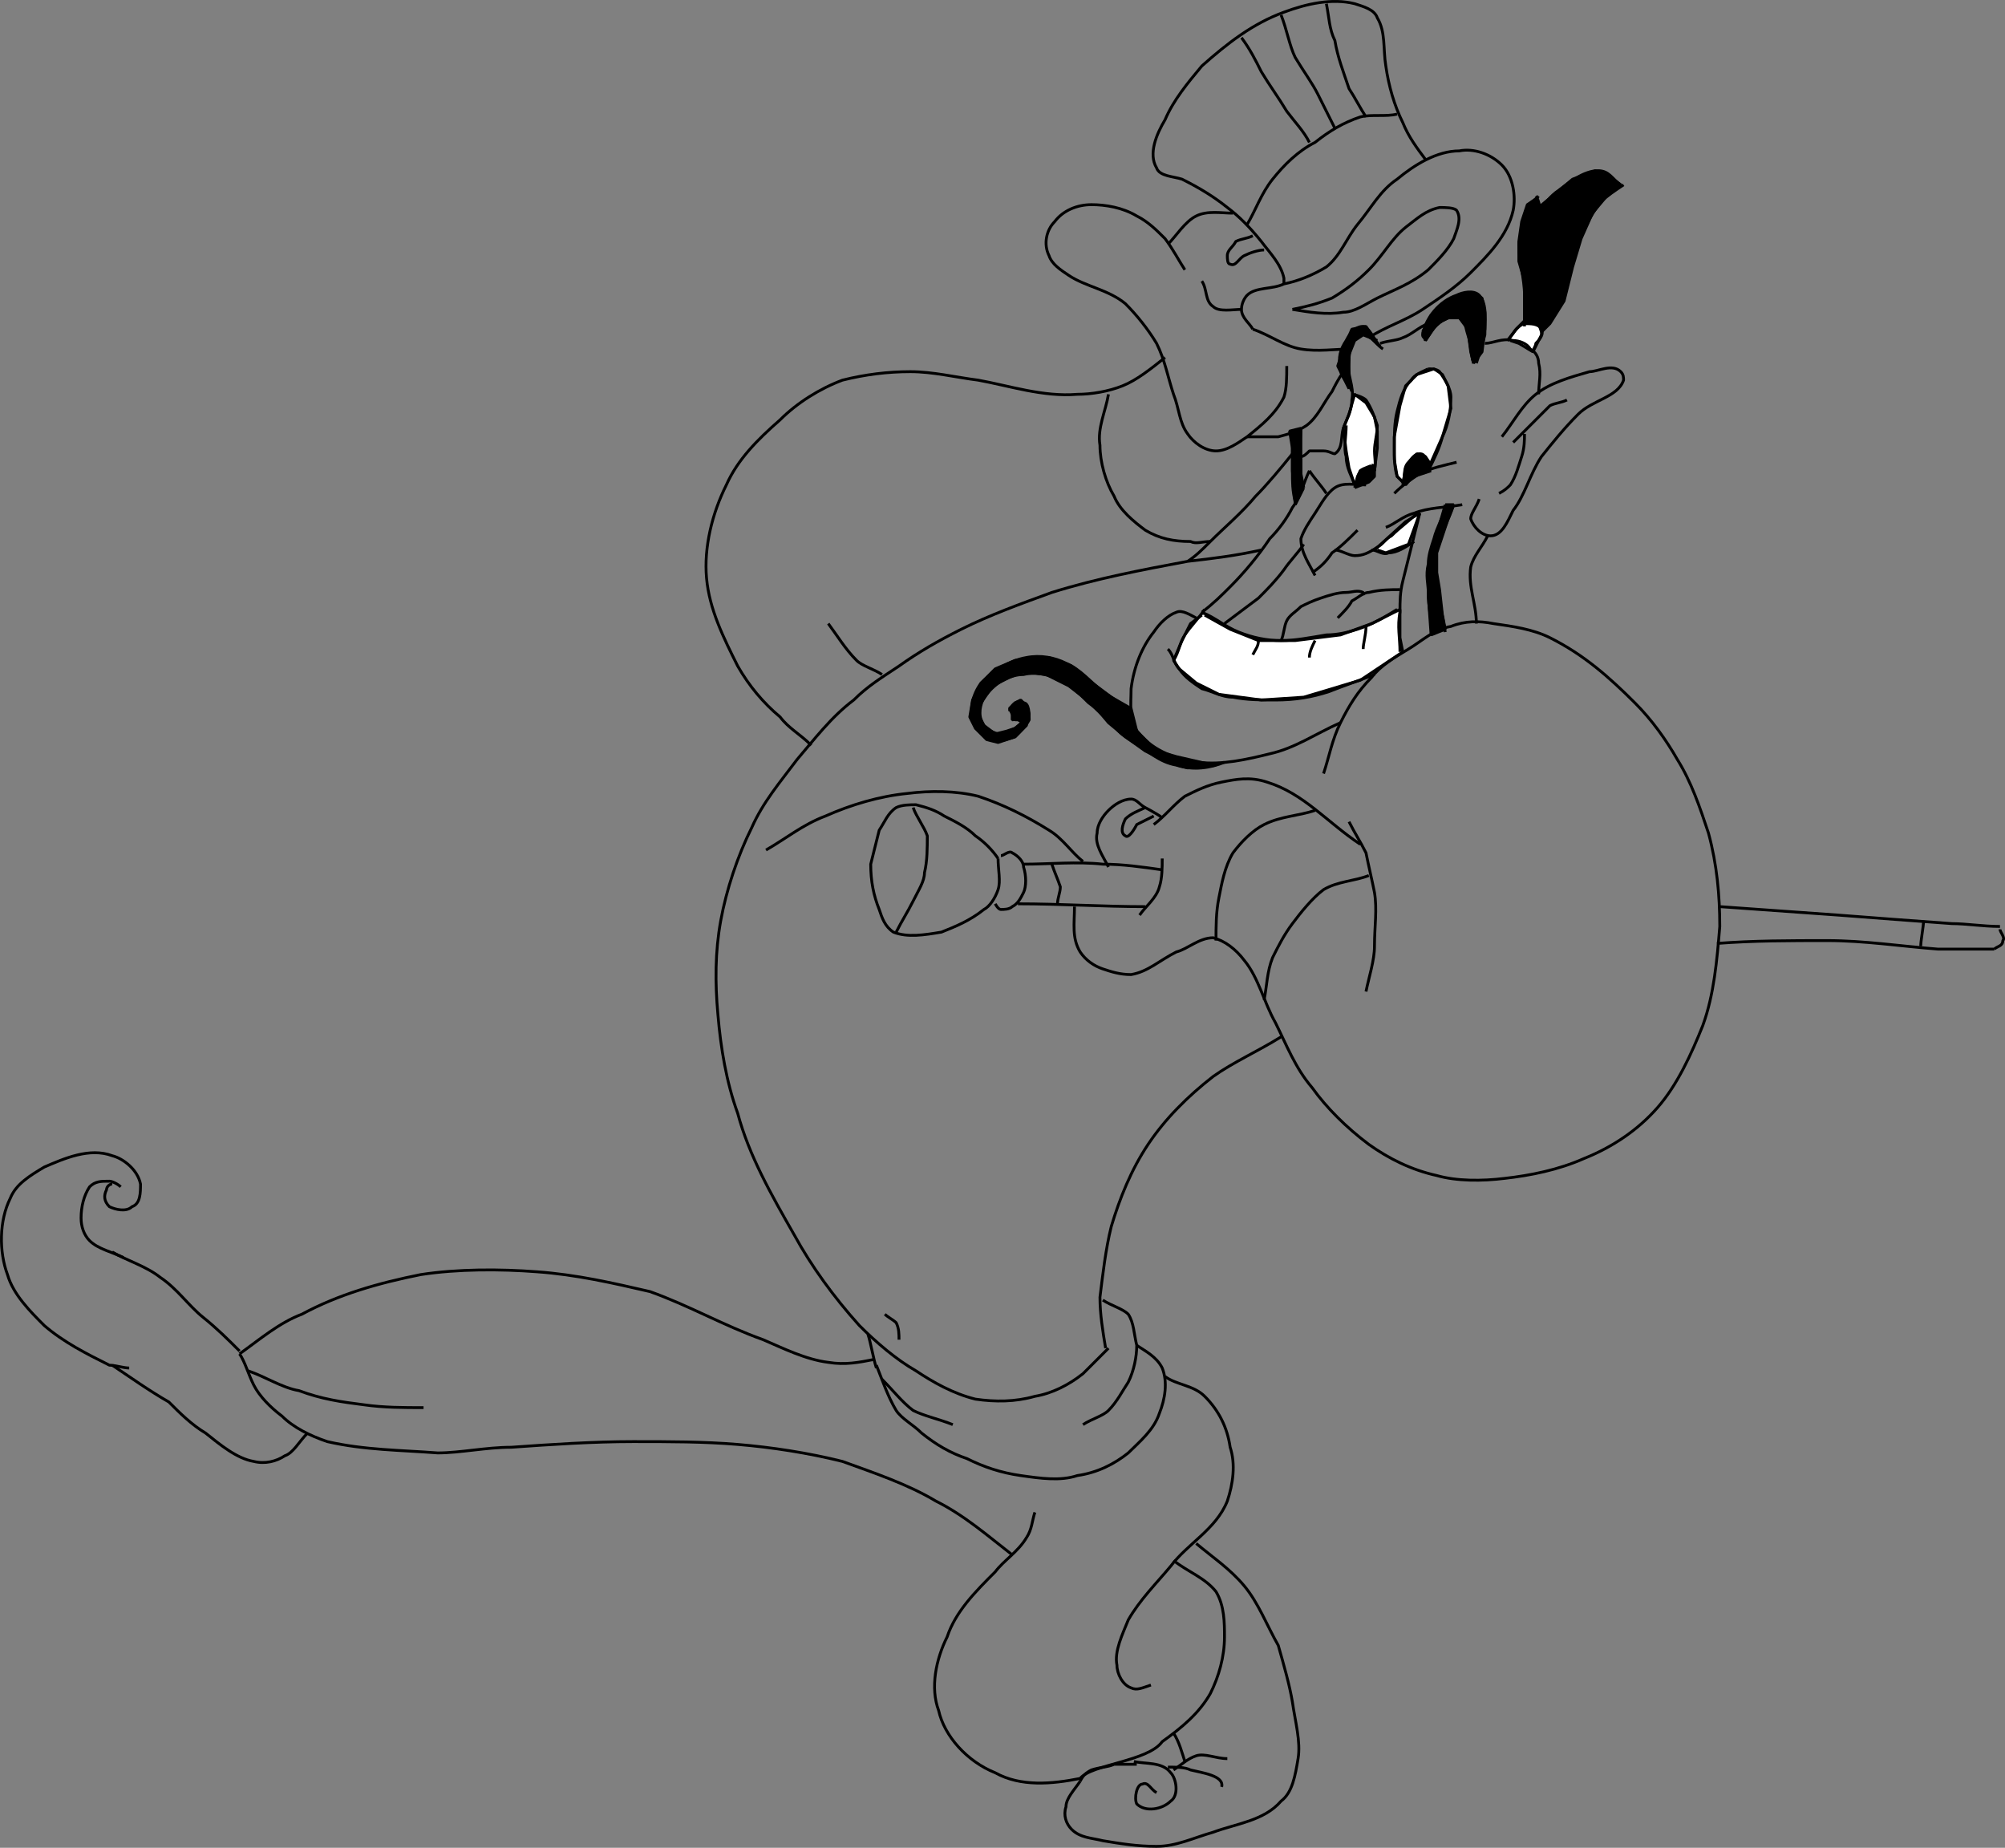 <svg width="708.424" height="652.807" version="1.2" xmlns="http://www.w3.org/2000/svg"><rect width="100%" height="100%" fill="#808080" stroke="none"/><g fill="none" stroke="#000" fill-rule="evenodd" stroke-linejoin="bevel" font-family="'Sans Serif'" font-size="12.5" font-weight="400"><path vector-effect="non-scaling-stroke" d="m428.647 270.307-9 1-7-2-8-4-7-5-6-5-5-6-9-7-8-4-8-1-5 2-6 3-4 6-1 4 2 4 4 3 4-1 3-1 3-2-2-1h-1l-2-4 2-2 2-1 2 2 1 3-1 4-4 4-6 2-4-1-4-4-2-4 1-6 3-6 5-5 7-3 6-1h6l8 3 6 5 8 6 7 4 2 8 7 7 7 2 13 3m32-98-1-5v-16l-4 1 1 6v8l1 12 3-6" fill="#000"/><path vector-effect="non-scaling-stroke" d="m486.647 194.307 3 1 8-3 4-11-5 3-11 10m-60 23 9 5 10 4h13l16-2 11-4 10-5v10l1 5-9 6-6 4-20 6-15 1-15-2-8-4-6-5-2-3 3-7 3-6 4-3" fill="#fff"/><path vector-effect="non-scaling-stroke" d="m510.647 178.307-2 7-3 9-1 7v9l1 14 5-2-1-5-1-9-1-6v-7l2-6 2-6 2-5h-3" fill="#000"/><path vector-effect="non-scaling-stroke" d="m532.647 120.307 3-4 3-3h6v5l-3 6-5-3-3-1" fill="#fff"/><path vector-effect="non-scaling-stroke" d="m544.647 117.307 3-3 5-8 3-12 3-10 4-9 5-6 5-4-4-3-5-2-8 3-6 5-6 5-1-3-3 2-2 6-1 7v7l2 7v15h5l1 3m-42 0 3-6 4-4 6-3 4-1 4 2 1 5v6l-1 8-3 4-1-4-1-8-3-4h-4l-4 2-4 6-1-3m-17 3-3-5-5 1-3 7-2 6 4 8v-12l2-5 3-2 5 2" fill="#000"/><path vector-effect="non-scaling-stroke" d="m485.647 166.307 1-8v-6l-1-5-3-5-4-3-2 7-2 5 1 8 1 6 2 6 5-3m20-3 2-2 4-9 3-10-1-8-2-4-3-2-6 2-4 4-2 7-2 11v8l1 6 3 3 5-6" fill="#fff"/><path vector-effect="non-scaling-stroke" d="m505.647 164.307-2-3-3-1-2 2-2 3-1 6 4-3 6-2m-27 6 1-4 1-2 3-1 2-1v4l-2 2-5 2" fill="#000"/><path d="M414.647 233.307c2-3 2-6 4-9s5-6 7-9"/><path d="M412.647 229.307c2 2 2 5 4 7 2 3 5 5 8 7 4 1 7 3 11 3 5 1 10 1 15 1 7 0 13-1 19-3 5-2 11-4 16-6"/><path d="M422.647 218.307c-2-1-5-3-7-2-3 1-6 4-8 7-4 5-7 12-8 20 0 5-1 12 3 16 5 6 13 9 21 10s17-1 25-3c9-2 16-7 25-11m-49-39c5 2 8 5 13 7s10 3 15 3 10-1 16-2c4 0 8-1 11-2 6-2 9-4 14-7m8-34-3 12-3 12c-1 4-1 7-1 11-1 5 0 9 0 14"/><path d="M460.647 192.307c-2 3-5 6-7 9-3 4-6 7-9 10l-12 9m20 6c1-2 1-5 2-7s3-3 5-5c2-1 4-2 7-3s6-2 9-2c2 0 4-1 6 0v1"/><path d="M472.647 218.307c2-2 4-4 5-6 2-1 4-3 6-3 4-1 8-1 11-1"/><path vector-effect="non-scaling-stroke" d="M444.647 226.307c0 2-1 3-2 5m22-5c-1 2-2 4-2 6m20-11c0 3-1 6-1 8"/><path d="M482.647 171.307c-4 0-8-1-11 1s-5 6-7 9-4 6-5 9c0 5 3 9 5 13"/><path d="M479.647 187.307c-3 3-6 6-9 8-2 3-4 5-7 7"/><path d="M471.647 194.307c2 0 5 2 7 2 3 0 5-1 8-3 2-1 3-3 5-4 3-3 6-5 9-8"/><path d="M489.647 186.307c3-1 6-4 10-5 5-2 11-2 17-3m-32 16c2 0 4 2 6 1 3 0 6-2 9-4m-31-17c-2-3-4-5-6-8m0 0c-2 4-3 9-6 13-2 4-5 8-8 11-4 6-9 12-14 17-3 3-6 6-10 9m101-27c-2 4-5 7-6 11-1 7 2 13 2 20m-29-46c3-3 6-5 9-7 4-2 9-3 13-4m20-7 6-6 7-7c2-1 4-1 6-2m-15 12c0 2 0 5-1 8s-2 7-4 10c-1 1-2 2-4 3"/><path d="M522.647 176.307c-1 3-3 5-3 7 1 3 4 6 7 6 4 0 6-5 8-9 4-5 6-13 10-19 4-5 8-10 13-15s14-6 16-12c0-1 0-2-1-3-3-3-8 0-11 0-7 2-14 4-19 8s-8 10-12 15m-26 12c2-4 4-8 5-12 2-4 3-9 3-14 0-3-2-6-4-9-1-1-3-1-4-1m0 0c-2 1-5 2-6 4-3 3-4 7-5 11s-1 8-1 13c0 3 0 7 1 10l3 3"/><path vector-effect="non-scaling-stroke" d="M495.647 170.307c1-2 0-5 2-7 1-1 2-3 4-3s2 2 3 3m-26 8c1-2 1-3 2-5 1-1 5-2 4-2"/><path d="M481.647 171.307c1-1 3-1 3-3 2-3 1-6 1-9s1-6 1-9c-1-3-2-6-4-9-1-1-4-2-5-2"/><path d="M488.647 123.307c-3-2-5-6-8-5s-4 6-4 9c-1 5 2 9 1 14 0 4-2 7-3 10s0 7-3 9c-1 0-2-1-4-1h-5c-1 1-2 2-3 2"/><path d="M475.647 150.307c0 4-1 8 0 11 0 4 2 7 3 10m65-32c0-4 1-7 0-11 0-2-1-4-3-5-1-2-4-3-6-3-4-1-7 1-10 1"/><path d="M532.647 120.307c2-2 3-5 6-6 2 0 5 0 6 2s-1 4-2 5c0 1-1 2-1 3"/><path d="M538.647 115.307v-11c0-6-2-12-2-18 1-4 1-9 3-13 1-2 2-2 4-4"/><path d="M542.647 69.307c1 1 1 3 2 5"/><path d="M543.647 74.307c3-3 4-5 7-7 4-3 9-7 14-7 4 0 5 3 8 5m1 0c-3 2-6 4-8 6-4 5-6 10-8 15-2 6-3 11-5 17-1 3-2 6-4 9-1 2-2 3-4 4m-23 12c1-3 2-6 3-10 0-4 1-11-2-14-2-2-6-1-8 0-6 2-11 8-12 14 0 1 1 1 1 2"/><path d="M503.647 120.307c2-3 3-5 6-7 2-1 4-2 6-2 2 1 2 4 3 7s1 7 2 10m-33-7c3-1 6-1 8-2 3-1 6-4 9-5m-48-5c5-1 9-2 14-4 5-3 9-6 13-10 5-5 8-11 13-15 4-3 7-6 12-7 2 0 5 0 6 1 2 3 0 7-1 10-2 4-6 8-9 11-6 5-12 7-18 10-4 2-8 5-12 5-6 1-12 0-18-1"/><path d="M442.647 116.307c-1-2-4-4-4-7 0-2 1-4 2-5 3-3 9-2 13-4 5-1 10-3 15-6 5-4 7-10 11-15 5-6 8-12 14-16 6-5 14-10 22-10 5-1 11 1 15 5s5 11 4 16c-2 9-9 16-15 22-5 5-11 9-17 13s-13 6-19 10m-41-3c6 2 11 6 17 7s12 0 18 0"/><path d="M477.647 138.307c-1-3-4-5-4-8-1-4 0-7 2-10 1-2 3-5 6-5 2 0 4 5 6 7m16-66c-3-4-6-8-8-13-3-6-5-13-6-20-1-6 0-12-3-17-1-3-5-4-8-5-8-2-17 0-25 3-11 4-20 11-29 19-5 6-10 12-13 19-3 5-6 12-3 17 1 3 6 3 9 4 6 3 11 6 16 10 4 3 8 7 12 12 3 4 7 8 8 13v2"/><path d="M440.647 79.307c3-5 5-11 9-16s9-10 15-13c5-4 10-7 16-9 4-1 9 0 13-1"/><path d="M468.647 1.307c1 5 1 9 3 13 1 6 3 11 5 17 2 3 4 7 6 10m-11 4-6-12c-2-4-5-8-8-13-2-4-3-10-5-15m10 45c-2-4-5-7-8-11-3-5-6-9-9-14-2-4-4-8-7-12"/><path vector-effect="non-scaling-stroke" d="M442.647 83.307c-2 1-4 1-6 2-1 2-3 3-3 5 0 1 0 3 1 3 2 1 3-2 5-3s5-2 7-2"/><path d="M435.647 75.307c-4 0-9-1-13 1s-7 7-10 10m12 13c2 3 1 7 4 9 2 2 7 1 10 1"/><path d="M418.647 95.307c-2-3-4-7-7-11-3-3-6-6-10-8-5-3-11-4-16-4s-10 2-13 6c-3 3-4 8-2 12 1 3 4 5 7 7 6 4 14 5 20 10 4 4 8 9 11 14 3 6 4 12 6 18 2 5 2 10 5 14 2 3 6 6 10 6s8-3 11-5c5-4 10-8 13-14 1-3 1-7 1-11"/><path d="M440.647 154.307h11c4-1 7-2 10-4 4-3 6-8 9-12 1-2 2-4 4-7m-83 8c-1 6-4 12-3 18 0 6 2 13 5 18 2 5 7 9 11 12 5 3 10 4 16 4 2 1 4 0 7 0"/><path vector-effect="non-scaling-stroke" d="M513.647 178.307c-2 6-5 11-6 16-1 4 0 9 0 13 1 5 2 10 3 16"/><path vector-effect="non-scaling-stroke" d="M510.647 179.307c-1 4-3 7-4 11-1 3-2 6-2 9-1 4 0 7 0 10 0 5 1 10 2 15m-47-73c0 3-1 8 0 11v8m-3-17v13c0 4 0 7 1 11"/><path d="M456.647 160.307c-4 5-9 11-13 15-5 6-11 11-16 16-3 3-5 5-8 7m26-4c-9 2-17 3-26 4-16 3-32 6-48 11-11 4-22 8-32 13-8 4-15 8-22 13-6 4-11 7-16 12-8 6-14 14-20 21-6 8-12 15-16 24-5 10-9 22-11 33s-2 22-1 33c1 12 3 24 7 35 4 15 12 29 20 43 6 11 14 22 23 32 6 6 13 12 20 16 6 4 13 8 21 10 7 1 14 1 21-1 6-1 12-4 17-8l9-9"/><path d="M317.647 473.307c0-2 0-4-1-6-1-1-3-2-4-3m99-338c-5 4-10 8-15 10s-11 3-16 3c-12 1-24-3-35-5-8-1-16-3-24-3s-16 1-24 3c-8 3-16 8-22 14-8 7-15 14-19 23-5 10-8 22-7 33s6 21 11 31c4 7 9 13 15 18 3 4 7 6 11 10"/><path d="M292.647 220.307c3 4 6 9 10 13 2 2 6 3 9 5"/><path vector-effect="non-scaling-stroke" d="m398.647 250.307-9-6c-4-3-8-8-13-10-4-2-9-3-14-2-6 1-12 5-16 9-3 4-4 9-3 13 1 3 4 6 7 7 2 1 5 0 8-1 2-2 4-4 5-6 0-2 0-6-2-6-2-1-4 0-5 3"/><path vector-effect="non-scaling-stroke" d="M432.647 269.307c-5 2-11 3-17 1-6-1-10-5-15-8-3-2-5-3-7-6-3-2-6-6-9-8-4-4-7-7-12-9-3-1-7-2-11-1-5 0-10 3-13 7-2 2-3 6-2 9s3 4 6 5c2 0 4-1 6-2 1-1 3-2 2-3 0-1-2 0-3 0v-4"/><path d="M467.647 273.307c2-6 3-12 6-18s6-11 11-16c3-4 8-7 13-10s9-7 15-8c5-2 10-2 15-1 7 1 14 2 20 5 12 6 21 14 30 23 6 6 11 13 15 20 5 8 8 17 11 26 3 11 4 22 4 33-1 12-2 24-6 35-4 10-9 21-16 29s-16 14-26 18c-9 4-19 6-28 7-8 1-17 1-24-1-9-2-17-6-24-11-8-6-15-13-20-20-6-7-9-15-13-23-4-7-6-16-11-22-3-4-7-7-11-8-5 0-9 4-13 5-6 3-10 7-16 8-4 0-7-1-10-2s-6-3-8-6c-3-5-2-10-2-16"/><path d="M429.647 332.307c0-5 0-10 1-15s2-11 5-16c3-4 7-8 11-10 6-3 12-3 18-5m-18 67c1-5 1-10 3-15 2-4 4-8 7-12s7-9 11-12c5-3 11-3 16-5"/><path d="M476.647 290.307c2 4 4 7 6 11 1 5 2 9 3 14 1 6 0 12 0 19 0 5-2 11-3 16"/><path d="M407.647 291.307c4-3 7-7 11-10 4-2 8-4 13-5s10-2 16 0c13 4 21 14 33 22"/><path vector-effect="non-scaling-stroke" d="M404.647 285.307c-2 1-5 2-7 4-1 2-2 5 0 6 1 1 3-2 4-4l6-3"/><path d="M410.647 303.307c0 3 0 7-1 10-1 4-5 7-7 10m7-35c2 1-3-2-5-3s-3-3-5-3c-3 0-6 2-8 4s-4 5-4 8c-1 4 2 8 4 12m-121-6c7-4 13-9 21-12 9-4 19-7 29-8 8-1 17-1 25 1 9 3 17 7 25 12 5 3 8 8 12 11"/><path d="M361.647 305.307c9 0 19-1 28 0 7 0 14 1 21 2m-51 12c15 0 30 1 45 1m-52-17c0 4 1 8 0 11s-3 6-5 7c-5 4-10 6-15 8-6 1-12 2-17 0-3-2-4-5-5-8-2-5-3-10-3-16l3-12c2-3 3-6 6-8 2-1 5-1 7-1 4 1 7 2 10 4 4 2 8 4 11 7 3 2 6 5 8 8"/><path d="M322.647 285.307c1 3 4 7 5 10 0 4 0 9-1 13 0 3-2 6-4 10s-4 7-6 11m37-27c1 0 3-2 4-1 2 1 4 3 4 5 1 3 1 7 0 9s-2 4-4 5c-1 1-3 1-4 1s-2-2-2-2m20-14c1 3 2 5 3 8 0 2-1 4-1 6m234 1 42 3c13 1 26 2 40 3 5 0 11 1 17 1m-100 6c13-1 26-1 39-1s26 2 39 3h20m2-7c0 1 2 3 1 4 0 2-2 2-3 3"/><path d="M679.647 325.307c0 2-1 7-1 9m-226 32c-8 5-17 9-24 14-9 7-17 15-23 24s-10 19-13 29c-2 8-3 17-4 25 0 6 1 12 2 18"/><path d="M389.647 459.307c3 2 7 3 9 5 2 3 2 7 3 11 0 4-1 9-3 13-2 3-4 7-7 10-2 2-6 3-9 5"/><path d="M401.647 475.307c3 2 7 4 9 8 2 5 1 11-1 16-2 6-7 10-11 14-5 4-11 7-18 8-6 2-13 1-20 0s-13-3-19-6c-6-2-11-5-16-9-3-3-7-5-9-8-3-5-5-11-7-16"/><path d="M311.647 487.307c4 4 7 8 11 11 4 2 9 3 14 5m-30-32c1 3 2 9 3 12m102 3c4 3 10 3 14 7 5 5 8 11 9 18 2 6 1 13-1 19-4 10-14 15-20 23-5 6-11 12-15 19-2 5-5 11-4 16 0 3 2 7 5 8 2 1 4 0 7-1"/><path d="M365.647 534.307c-1 3-1 6-3 9-3 5-8 8-11 12-7 7-14 14-17 23-4 8-6 18-3 26 2 9 10 18 20 22 9 5 20 4 30 2 4-5 24-6 29-13 7-5 13-10 17-17 3-6 5-13 5-20 0-5 0-11-3-16-4-5-10-7-15-11"/><path d="M422.647 545.307c6 5 12 9 17 15s8 14 12 21c2 7 4 14 5 20 1 7 3 14 2 20s-2 12-6 15c-6 7-16 8-24 11-7 2-13 5-20 5s-13-1-19-2c-4-1-8-1-11-4-2-2-3-5-2-8 0-3 3-6 5-9m-24-80c-9-7-17-14-27-19-10-6-22-10-33-14-12-3-25-5-37-6s-24-1-37-1c-14 0-29 1-43 2-9 0-18 2-26 2-13-1-26-1-39-4-6-2-12-5-16-9-4-3-8-7-10-11s-3-8-5-11"/><path d="M87.647 484.307c6 2 12 6 18 7 8 3 15 4 23 5 7 1 14 1 21 1m-65-19c7-5 14-11 22-14 13-7 27-11 42-14 13-2 28-2 41-1 14 1 27 4 40 7 14 5 26 12 40 17 7 3 15 7 23 8 6 1 11 0 16-1m-224-3c-4-4-8-8-13-12s-9-10-15-14c-5-4-12-6-17-9m69 64c-3 3-5 7-8 8-3 2-7 3-11 2-6-1-12-6-17-10-5-3-9-7-13-11-7-4-14-9-20-13"/><path d="M45.647 483.307c-2 0-5-1-7-1-8-4-16-8-23-14-5-5-11-11-13-18-3-8-3-19 1-27 2-5 7-8 12-11 7-3 16-7 24-4 4 1 9 5 10 10 0 3 0 7-3 8-2 2-6 1-8 0-2-2-2-4-1-6 0-1 1-2 2-2"/><path d="M42.647 419.307c-1-1-3-2-4-2-3 0-5 0-7 2-2 3-3 7-3 11 0 3 1 6 3 8 3 3 8 4 12 6m357 178c4 1 10 0 13 4 2 2 3 8 0 10-3 3-9 4-12 1-1-2 0-7 2-7 2-1 3 2 5 3m4-9c3 0 6 0 8 1 4 1 12 2 11 6"/><path d="M414.647 625.307c3-2 5-4 8-5s7 1 11 1m-19-9c2 3 3 7 4 10m-17 1h-8c-2 1-5 1-8 2-2 1-3 2-4 4"/><path vector-effect="non-scaling-stroke" d="m429.647 270.307-7 1" fill="#000"/></g></svg>
